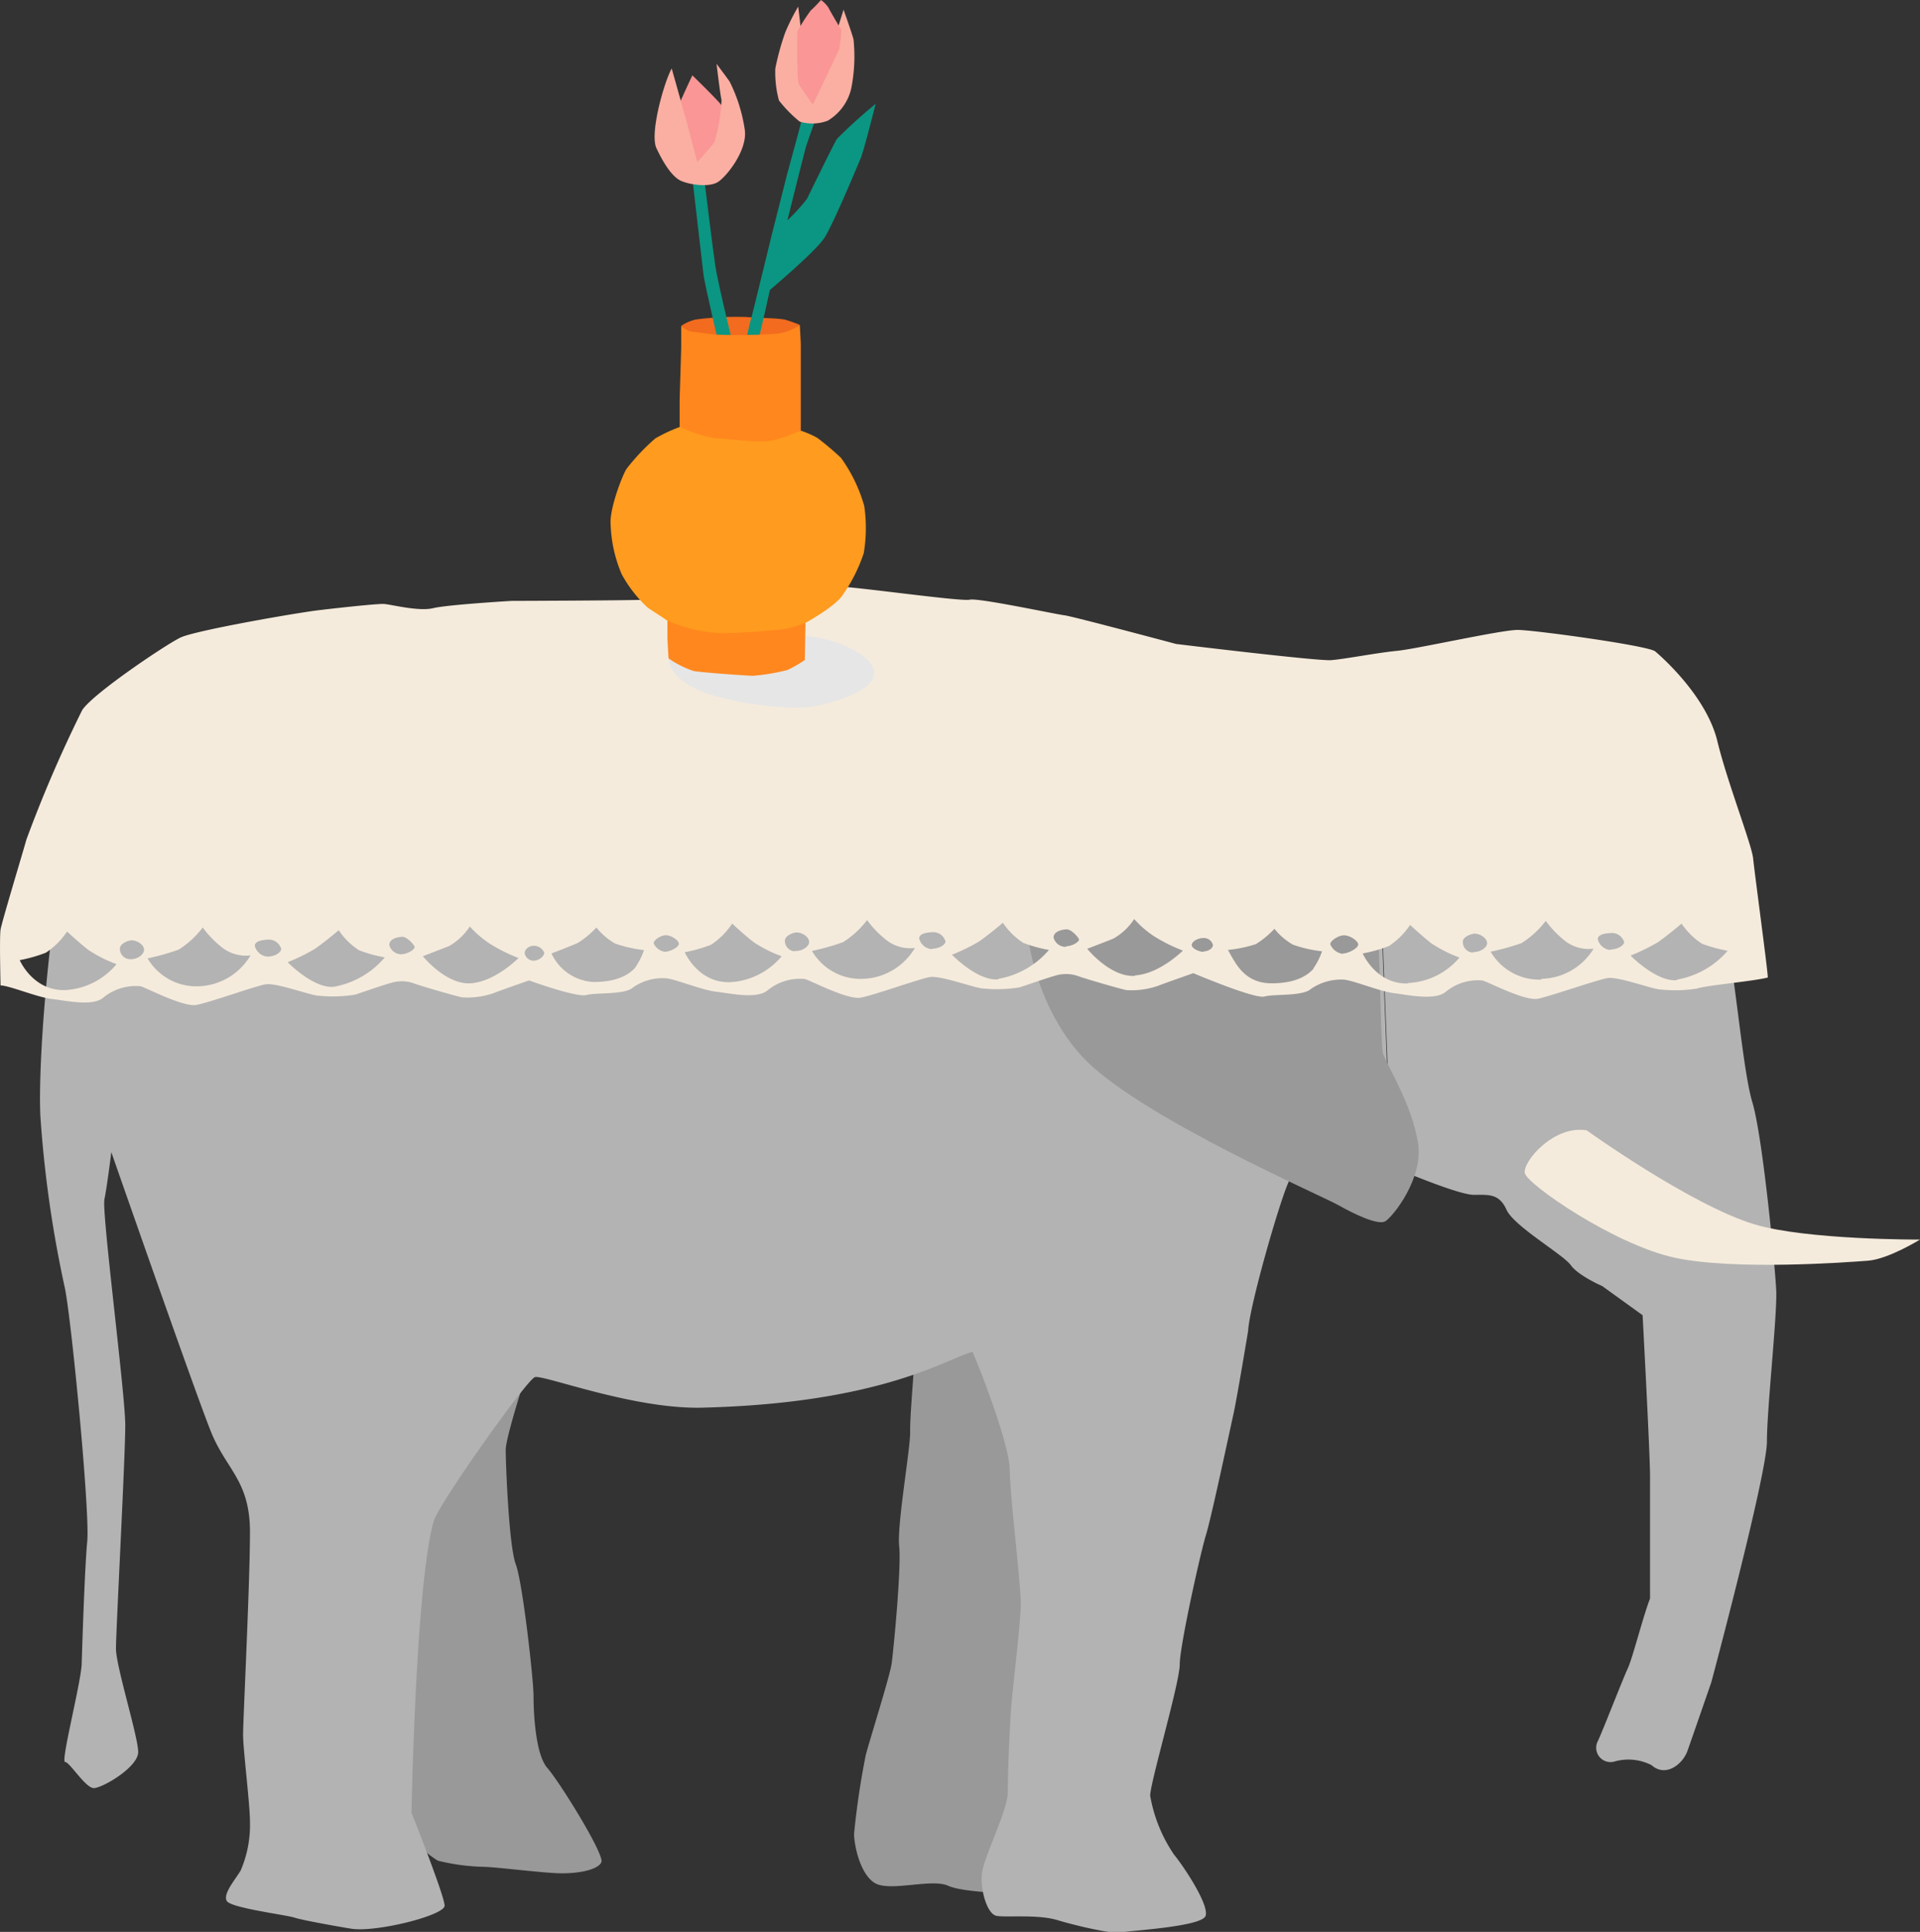 <svg xmlns="http://www.w3.org/2000/svg" xmlns:xlink="http://www.w3.org/1999/xlink" viewBox="0 0 206.46 207.69"><rect x="0" y="0" width="206.46" height="207.69" fill="#333333" stroke="none"/><defs><style>.cls-1{fill:none;}.cls-2{isolation:isolate;}.cls-3{fill:#999;}.cls-4{fill:#b3b3b3;}.cls-5{fill:#f5ebdc;}.cls-6{fill:#e6e6e6;mix-blend-mode:multiply;}.cls-7{fill:#ff871e;}.cls-8{fill:#ff9b1e;}.cls-9{fill:#f26b1e;}.cls-10{clip-path:url(#clip-path);}.cls-11{fill:#fa9695;}.cls-12{fill:#0a9682;}.cls-13{fill:#faafa2;}.cls-14{clip-path:url(#clip-path-2);}</style><clipPath id="clip-path" transform="translate(0 -4.77)"><path class="cls-1" d="M86,39.68a5.16,5.16,0,0,1-3,1,61.07,61.07,0,0,1-6.28.05c-1.08-.17-2.27-.28-2.55-.34a3.45,3.45,0,0,1-.9-.56S65,17.55,67.14,14.1,99,2.4,101.25,4s5.23,23,3.81,24.73S86,39.68,86,39.68Z"></path></clipPath><clipPath id="clip-path-2" transform="translate(0 -4.77)"><path class="cls-1" d="M86,39.68a5.16,5.16,0,0,1-3,1,61.07,61.07,0,0,1-6.28.05c-1.08-.17-2.27-.28-2.55-.34a3.45,3.45,0,0,1-.9-.56S62.4,11.35,64.52,7.89,86.63-1.32,88.94.27,101.3,14.63,99.88,16.4,86,39.68,86,39.68Z"></path></clipPath></defs><g class="cls-2"><g id="Layer_4" data-name="Layer 4"><path class="cls-3" d="M56.54,152.65s-2.16,6.64-2.16,8,.33,10.29,1.08,12.28,1.91,12.45,1.91,14.11.17,6.3,1.49,7.8,6.15,9.29,5.81,10.12-2.64,1.33-5.13,1.17-6.49-.67-7.65-.67a22.5,22.5,0,0,1-4.81-.66,10.6,10.6,0,0,1-4-4.48c-.33-1.33,2-30,2-31.21s8.28-12.61,8.87-13.94A7.33,7.33,0,0,1,56.54,152.65Z" transform="translate(0 -4.77)"></path><path class="cls-3" d="M98.26,151.47c.06.5-.42,5.39-.39,7.22s-1.43,10-1.18,12.32-.62,11.25-.81,12.6-2.43,8.45-2.78,9.82a85.34,85.34,0,0,0-1.26,8.48c0,1.18.63,4.34,2.24,5.3s6.12-.52,7.88.29,8.26.89,8.92.82.73-4.2.24-5.65a63.6,63.6,0,0,1-1.25-9.61c0-1.34,1.61-5.62,1.58-7.45a34.84,34.84,0,0,1,.89-7.26c.39-1.06,3.06-5.69,3.06-5.69s-2.35-15.6-2.73-16.06-3.23-9.84-3.23-9.84Z" transform="translate(0 -4.77)"></path><path class="cls-4" d="M147.54,77.46c-2.83-.15-13,1.49-16.55.3s-4.77-2.09-11.33-2.54S94,73,85.82,73.28s-13.72,0-13.72,0c-5.36.45-34.88,3.85-41.44,5.94-4.54,1.44-19.89,9.69-22.27,13.12S4,117.41,4.34,124.72A125.71,125.71,0,0,0,7,143.35c.74,3.88,2.68,24,2.38,27.13s-.6,13.27-.6,13.27C8.6,186.14,6.51,194.19,7,194.19S9.19,197,10.09,197s4.77-2.24,4.77-3.88S12.47,183.9,12.47,182s1-20.57,1-24-2.54-22.81-2.24-24.3.74-5.07.74-5.07,9.1,26.09,10.74,30.12,4.17,5.21,4.17,10.73-.74,20.13-.74,21.77.74,7.45.74,9.39a12.39,12.39,0,0,1-1,5.22c-.6,1-1.94,2.53-1.49,3.28s6.41,1.49,7.3,1.79,5.46,1.09,6.12,1.19c2.68.4,10-1.44,10-2.48s-3.56-10-3.56-10,.44-24.45,2.38-31.31c.53-1.89,10-15.21,10.88-15.51s10.58,3.47,18,3.28c19.38-.47,26.39-5.32,29.07-6,1.44,3.38,4,10.34,4,12.72s1.19,12.33,1.19,14.31-.79,8.35-1,10.74-.4,7.55-.4,9.54-2.58,7-2.78,8.74.54,4.38,1.56,4.58,4.41-.19,6.59.47,6,1.51,6.76,1.32,8.74-.6,9.14-1.79-2.39-5.37-3.38-6.56a16.06,16.06,0,0,1-2.58-6.36c0-1.4,3.18-12.13,3.18-14.12s2.26-12.12,2.82-13.91,2.54-11.13,2.94-12.92,1.59-9,1.59-9c.15-2.68,3.28-13.56,4.32-15.95s.3-3.28,1.64-3.43,3.58-.29,4.92-1,3.28-1.49,4.33-1Z" transform="translate(0 -4.77)"></path><path class="cls-4" d="M149.63,130.17c1.12.48,7.23,3.05,8.84,3.05s2.73-.16,3.53,1.61,6.11,4.82,6.91,5.95,3.38,2.25,3.38,2.25l4.34,3.13s.8,14.87.8,17.28v13.18c-.8,2.08-1.86,6.37-2.41,7.55s-2.84,7.08-3.21,7.79a1.54,1.54,0,0,0,1.84,2.17,5.48,5.48,0,0,1,3.94.4c1.5,1.34,3.32-.05,3.86-1.52.39-1.09,2.57-7.39,2.57-7.39S190,163.28,190,159.74s1.12-13.66,1-16.23-1.45-16.55-2.57-20.25-2-15.71-3.15-19.25S177.59,92.73,177,90.15s-4-7.23-6.91-10.76-6.75-5.63-11.73-5-7.72,3.22-10.77,3.06" transform="translate(0 -4.77)"></path><path class="cls-5" d="M170.62,126.29c-3.53-.61-6.91,3.38-6.65,4.6s9.66,7.7,16.12,9.09,18.61.49,20.79.32,5.58-2.27,5.58-2.27-12.2.05-17.81-1.64C181.79,134.31,170.62,126.29,170.62,126.29Z" transform="translate(0 -4.77)"></path><path class="cls-3" d="M134.7,85.27s-19.28,0-23,9.26c-3.54,8.74.11,19.5,5.29,24.46,6.53,6.25,25.12,14.32,26.89,15.32s4.29,2.2,5.07,1.76,4.18-4.63,3.52-8.49-2.66-7.09-3.74-9.47c-.33-.71-.38-17.29-1-19.61C146.6,94.31,138.34,85.83,134.7,85.27Z" transform="translate(0 -4.77)"></path><path class="cls-5" d="M188.52,97.08c-.13-1.46-2.79-8.24-3.85-12.63s-5.18-8.37-6.68-9.65c-.73-.62-13-2.3-14.78-2.31s-10.89,2.05-13,2.25-5.62.89-7.08,1S126.47,74,126.47,74s-11.22-3-12-3.08-9.26-1.9-10.19-1.68-12.18-1.38-14-1.4-10.9.18-13,.38-5.62.89-7.08,1S55,69.37,55,69.37s-6.84.4-8.42.78-4.5-.4-5.3-.45-6.74.62-7.69.76c-3.9.57-12.67,2.16-14.14,2.83S9.89,79.4,8.83,81.13A140.58,140.58,0,0,0,2.85,95c-.53,1.86-2.66,8.91-2.79,9.71s0,6,0,6c.93,0,3.89,1.26,5.49,1.45S10,113,11.13,112a5.49,5.49,0,0,1,4-1.2c.8.25,4.58,2.26,6,2s6.25-2,7.41-2.21,5,1.25,5.79,1.23a15,15,0,0,0,3.85-.12c1.12-.36,3.75-1.3,4.35-1.38a3.9,3.9,0,0,1,2.07.2c.87.31,4.36,1.32,5.09,1.47a8.72,8.72,0,0,0,3.38-.45c.72-.29,3.22-1.16,3.82-1.37,0,0,5.11,1.86,6.17,1.57s4.12,0,5-.81a5.56,5.56,0,0,1,3.42-1c.93,0,3.9,1.26,5.5,1.45s4.41.83,5.58-.16a5.48,5.48,0,0,1,4-1.2c.81.25,4.59,2.26,6,2s6.25-2,7.42-2.21,5,1.25,5.78,1.23a15.07,15.07,0,0,0,3.86-.12c1.12-.36,3.75-1.3,4.34-1.38a3.9,3.9,0,0,1,2.07.2c.88.31,4.36,1.32,5.1,1.47a8.7,8.7,0,0,0,3.37-.45c.73-.29,3.23-1.16,3.82-1.37,0,0,6.59,2.8,7.65,2.51s4.12,0,5-.82a5.74,5.74,0,0,1,3.43-1c.93,0,3.89,1.26,5.5,1.46s4.41.83,5.58-.16a5.41,5.41,0,0,1,3.95-1.2c.8.24,4.59,2.26,6,1.95s6.25-2,7.41-2.21,5,1.26,5.79,1.23a14.59,14.59,0,0,0,3.86-.11c1.12-.36,6-.77,7.6-1.18C190.17,109.69,188.66,98.54,188.52,97.08ZM7,111.21c-3.46.1-4.88-3.22-4.88-3.22a16.07,16.07,0,0,0,2.81-.8,8,8,0,0,0,2.28-2.28s1.42,1.32,2.32,2a14.33,14.33,0,0,0,3,1.51A7.72,7.72,0,0,1,7,111.21Zm7-3.32a1.12,1.12,0,0,1-1.11-1.13c0-.6,1-.91,1.26-.9.63,0,1.33.49,1.34,1S14.82,107.91,14,107.89Zm7.37,2.91a6.08,6.08,0,0,1-5.5-3,25.67,25.67,0,0,0,3.34-.94,9.84,9.84,0,0,0,2.59-2.38,10.85,10.85,0,0,0,2.2,2.24,4.2,4.2,0,0,0,2.94.76A6.75,6.75,0,0,1,21.35,110.8Zm7.39-3.19a1.52,1.52,0,0,1-1.36-1.16c0-.53.85-.65,1.51-.67a1.39,1.39,0,0,1,1.33,1C30.23,107.17,29.54,107.62,28.74,107.61Zm7.17,3.24c-2.21.24-5-2.64-5-2.64a20.12,20.12,0,0,0,2.94-1.44c1.28-.9,2.55-2,2.55-2a7.64,7.64,0,0,0,2.19,2.16,14.58,14.58,0,0,0,2.77.76A9.31,9.31,0,0,1,35.91,110.85Zm7.25-3.49a1.34,1.34,0,0,1-1.32-1c0-.67.9-.86,1.4-.88s1.32.9,1.33,1.1S44,107.3,43.16,107.36Zm7.43,3.12c-2.65.17-5.14-2.91-5.14-2.91l2.81-1.09a6.49,6.49,0,0,0,2.24-2.11,10.75,10.75,0,0,0,2.09,1.81,17.26,17.26,0,0,0,3.15,1.58S53.24,110.32,50.59,110.48Zm6.84-2.43a1,1,0,0,1-1-.66c-.16-.45.37-.94.9-.94a1.18,1.18,0,0,1,1.18.76C58.48,107.6,58,108,57.43,108.05Zm10.87.74c-.43.46-1.55,1.55-4.47,1.55a5.29,5.29,0,0,1-4.55-3.07s2-.76,2.83-1.13a9.86,9.86,0,0,0,2-1.66,7.19,7.19,0,0,0,2,1.72,14.4,14.4,0,0,0,3.12.71A7.44,7.44,0,0,1,68.3,108.79Zm3.19-1.7a1.55,1.55,0,0,1-1.21-.88c-.09-.32.74-.92,1.32-.9s1.39.55,1.38.93S72,107.1,71.49,107.09Zm7,3.27c-3.45.1-4.88-3.22-4.88-3.22a16.08,16.08,0,0,0,2.82-.8,8,8,0,0,0,2.28-2.28s1.42,1.32,2.32,2a14.08,14.08,0,0,0,3,1.51A7.72,7.72,0,0,1,78.45,110.36Zm7-3.32a1.12,1.12,0,0,1-1.11-1.13c0-.6,1-.91,1.26-.9.63,0,1.33.5,1.35,1S86.27,107.06,85.43,107ZM92.8,110a6.05,6.05,0,0,1-5.49-3,26.13,26.13,0,0,0,3.34-.94,9.84,9.84,0,0,0,2.59-2.38,10.64,10.64,0,0,0,2.19,2.24,4.16,4.16,0,0,0,2.95.76A6.75,6.75,0,0,1,92.8,110Zm7.4-3.19a1.51,1.51,0,0,1-1.36-1.15c0-.54.84-.66,1.51-.68a1.37,1.37,0,0,1,1.32,1C101.68,106.32,101,106.77,100.2,106.76Zm7.16,3.24c-2.2.24-5-2.64-5-2.64a20.64,20.64,0,0,0,2.94-1.44c1.27-.9,2.54-2,2.54-2a7.79,7.79,0,0,0,2.19,2.16,14.58,14.58,0,0,0,2.77.76A9.27,9.27,0,0,1,107.36,110Zm7.26-3.49a1.34,1.34,0,0,1-1.33-1c0-.67.91-.86,1.41-.88s1.32.9,1.33,1.1S115.45,106.45,114.62,106.51Zm7.43,3.12c-2.66.17-5.14-2.91-5.14-2.91s2.29-.88,2.8-1.09a6.45,6.45,0,0,0,2.25-2.11,11,11,0,0,0,2.09,1.82,17.24,17.24,0,0,0,3.15,1.57S124.7,109.47,122.05,109.63Zm7.38-2.58c-.53,0-1.33-.4-1.28-.77s.66-.72,1.28-.72a1,1,0,0,1,1,.75C130.45,106.65,130,107.05,129.43,107.05Zm11.8,1.83c-.43.46-1.55,1.55-4.48,1.55s-3.87-2.11-4.71-3.59a14.14,14.14,0,0,0,3-.62,9.89,9.89,0,0,0,2-1.65,7,7,0,0,0,2,1.71,14.27,14.27,0,0,0,3.12.71A7.46,7.46,0,0,1,141.23,108.88Zm3.18-1.61a1.7,1.7,0,0,1-1.35-1c-.1-.35.82-1,1.47-1s1.54.62,1.52,1S145,107.28,144.41,107.27Zm7,3.18c-3.45.1-4.88-3.23-4.88-3.23a15.46,15.46,0,0,0,2.81-.79,8.09,8.09,0,0,0,2.29-2.28s1.42,1.32,2.31,2a14.91,14.91,0,0,0,3,1.51A7.69,7.69,0,0,1,151.38,110.45Zm7-3.32a1.13,1.13,0,0,1-1.11-1.13c-.05-.6,1-.91,1.26-.91.63,0,1.33.5,1.35,1S159.2,107.14,158.36,107.13Zm7.37,2.9a6.05,6.05,0,0,1-5.49-3,25.3,25.3,0,0,0,3.34-.93,10.19,10.19,0,0,0,2.59-2.38,10.91,10.91,0,0,0,2.19,2.24,4.18,4.18,0,0,0,2.95.75A6.73,6.73,0,0,1,165.73,110Zm7.4-3.18a1.53,1.53,0,0,1-1.37-1.16c0-.53.85-.65,1.51-.67a1.37,1.37,0,0,1,1.33,1C174.61,106.41,173.93,106.86,173.13,106.85Zm7.16,3.24c-2.2.23-5-2.64-5-2.64a21.84,21.84,0,0,0,2.94-1.44c1.27-.9,2.54-2,2.54-2a7.79,7.79,0,0,0,2.19,2.16,15.39,15.39,0,0,0,2.77.76A9.31,9.31,0,0,1,180.29,110.09Z" transform="translate(0 -4.77)"></path><path class="cls-6" d="M71.89,75.55s-.16,2.52,4.86,4c3.06.93,8.16,1.57,10.5,1.2s8-1.93,6.52-4.46c-1.1-1.88-5.84-3.43-8-3.06S71.89,75.55,71.89,75.55Z" transform="translate(0 -4.77)"></path><path class="cls-7" d="M71.77,70.86v2.49c0,.22.12,2.2.12,2.2a10.47,10.47,0,0,0,2.71,1.36c1,.17,5.83.51,6.4.51a22.35,22.35,0,0,0,3.67-.62,12.73,12.73,0,0,0,1.87-1.08L86.65,70Z" transform="translate(0 -4.77)"></path><path class="cls-8" d="M73.13,50.66a16.66,16.66,0,0,0-2.66,1.24,22.47,22.47,0,0,0-3.11,3.29c-.51.84-1.81,4.3-1.7,5.88a14.81,14.81,0,0,0,1.19,5.43,14,14,0,0,0,2.77,3.57c.8.56,1.93,1.24,2.1,1.41a16.3,16.3,0,0,0,5.83,1.36,66.38,66.38,0,0,0,6.84-.45,11.32,11.32,0,0,0,2.26-.68s3-1.64,3.91-2.89a17.51,17.51,0,0,0,2.32-4.58,16.17,16.17,0,0,0,.05-5.09A16.52,16.52,0,0,0,90.44,54a31.23,31.23,0,0,0-2.54-2.15,10.52,10.52,0,0,0-1.81-.79Z" transform="translate(0 -4.77)"></path><path class="cls-9" d="M73.25,39.8a4.81,4.81,0,0,1,1.56-.68,33.35,33.35,0,0,1,5.43-.27c1.47.12,3.62.12,4.26.31s1.48.52,1.48.52-2.19,1.85-3.93,1.89-4.94,0-6.11-.15A6.15,6.15,0,0,1,73.25,39.8Z" transform="translate(0 -4.77)"></path><path class="cls-7" d="M73.25,39.8v2.26c0,.34-.17,5.55-.17,5.83s0,2.77,0,2.77A15.19,15.19,0,0,0,77,51.9c1.13,0,4.53.51,5.94.23a18.09,18.09,0,0,0,3.17-1.07V41.78c0-.23-.11-2.1-.11-2.1a5.16,5.16,0,0,1-3,1,61.07,61.07,0,0,1-6.28.05c-1.08-.17-2.27-.28-2.55-.34A3.45,3.45,0,0,1,73.25,39.8Z" transform="translate(0 -4.77)"></path><g class="cls-10"><path class="cls-11" d="M75.27,22.76a32.25,32.25,0,0,0,2.1-2.85,19.23,19.23,0,0,0,.2-3.83c-.16-.32-3.12-3.21-3.12-3.21s-1.85,3.92-1.86,4.26a23.39,23.39,0,0,0,1.1,4.25A11.13,11.13,0,0,0,75.27,22.76Z" transform="translate(0 -4.77)"></path><path class="cls-12" d="M74.38,23.35s1.13,9.71,1.26,10.88,2,9,2.38,10.69,4.36,10,5,10.93,3.11,5,3.7,5.82S88.64,64,88.64,64l.9-.93S86.23,59,85.07,57s-4.5-9.92-5.14-11.4-2.74-10.46-3-12.17-1.23-9.66-1.23-9.66Z" transform="translate(0 -4.77)"></path><path class="cls-13" d="M77.05,11.63s1,1.33,1.41,1.91a17.09,17.09,0,0,1,1.63,5.2c.3,2.2-2,5.07-2.93,5.62s-2.9.29-3.89-.13-1.93-1.93-2.68-3.52.82-7.11,1.64-8.58l1,3.56c.47,1.76,1,3.53,1,3.66l.75,2.85s1.53-1.69,1.85-2.17a18.44,18.44,0,0,0,.76-4.51C77.46,15.08,77.05,11.63,77.05,11.63Z" transform="translate(0 -4.77)"></path></g><g class="cls-14"><path class="cls-12" d="M86.21,17.61c-.07.46-1.5,5.61-1.63,6.12s-1.28,5.08-1.43,5.64S81,38.23,80.76,39.05s-1.38,6.13-1.44,6.56-.74,5.07-.74,5.07l1,.09s1.83-9.13,2-9.63,1.21-5.2,1.21-5.2,4.91-4.13,5.86-5.6,3.57-7.77,3.91-8.58,1.6-5.83,1.6-5.83A55.62,55.62,0,0,0,90,19.7c-.38.59-3,6-3.22,6.44a20,20,0,0,1-2.11,2.32s1.86-7.47,2-7.92,1-2.87,1-2.87Z" transform="translate(0 -4.77)"></path><path class="cls-13" d="M85.83,5.48a23.11,23.11,0,0,0-1.39,2.77,27.61,27.61,0,0,0-1.07,3.89,11.66,11.66,0,0,0,.39,3.43A13.83,13.83,0,0,0,86,17.85a4.7,4.7,0,0,0,3-.1,5.45,5.45,0,0,0,2.53-3.45A17.65,17.65,0,0,0,91.78,9c-.15-.6-1.07-3.19-1.07-3.19s-1.55,4.94-1.6,5.06-1.44,4-1.63,4.19-.92-1.64-1.08-2.11A25.09,25.09,0,0,1,86.17,9C86.2,8.32,85.83,5.48,85.83,5.48Z" transform="translate(0 -4.77)"></path><path class="cls-11" d="M88.28,4.77a13.68,13.68,0,0,1-1.11,1.14,21.85,21.85,0,0,0-1.43,2.22s-.09,5.19.18,5.71S87.41,16,87.41,16,90.15,10.3,90.26,10a15.84,15.84,0,0,0,.21-2S89.28,6,89.09,5.6A3.08,3.08,0,0,0,88.28,4.77Z" transform="translate(0 -4.77)"></path></g></g></g></svg>